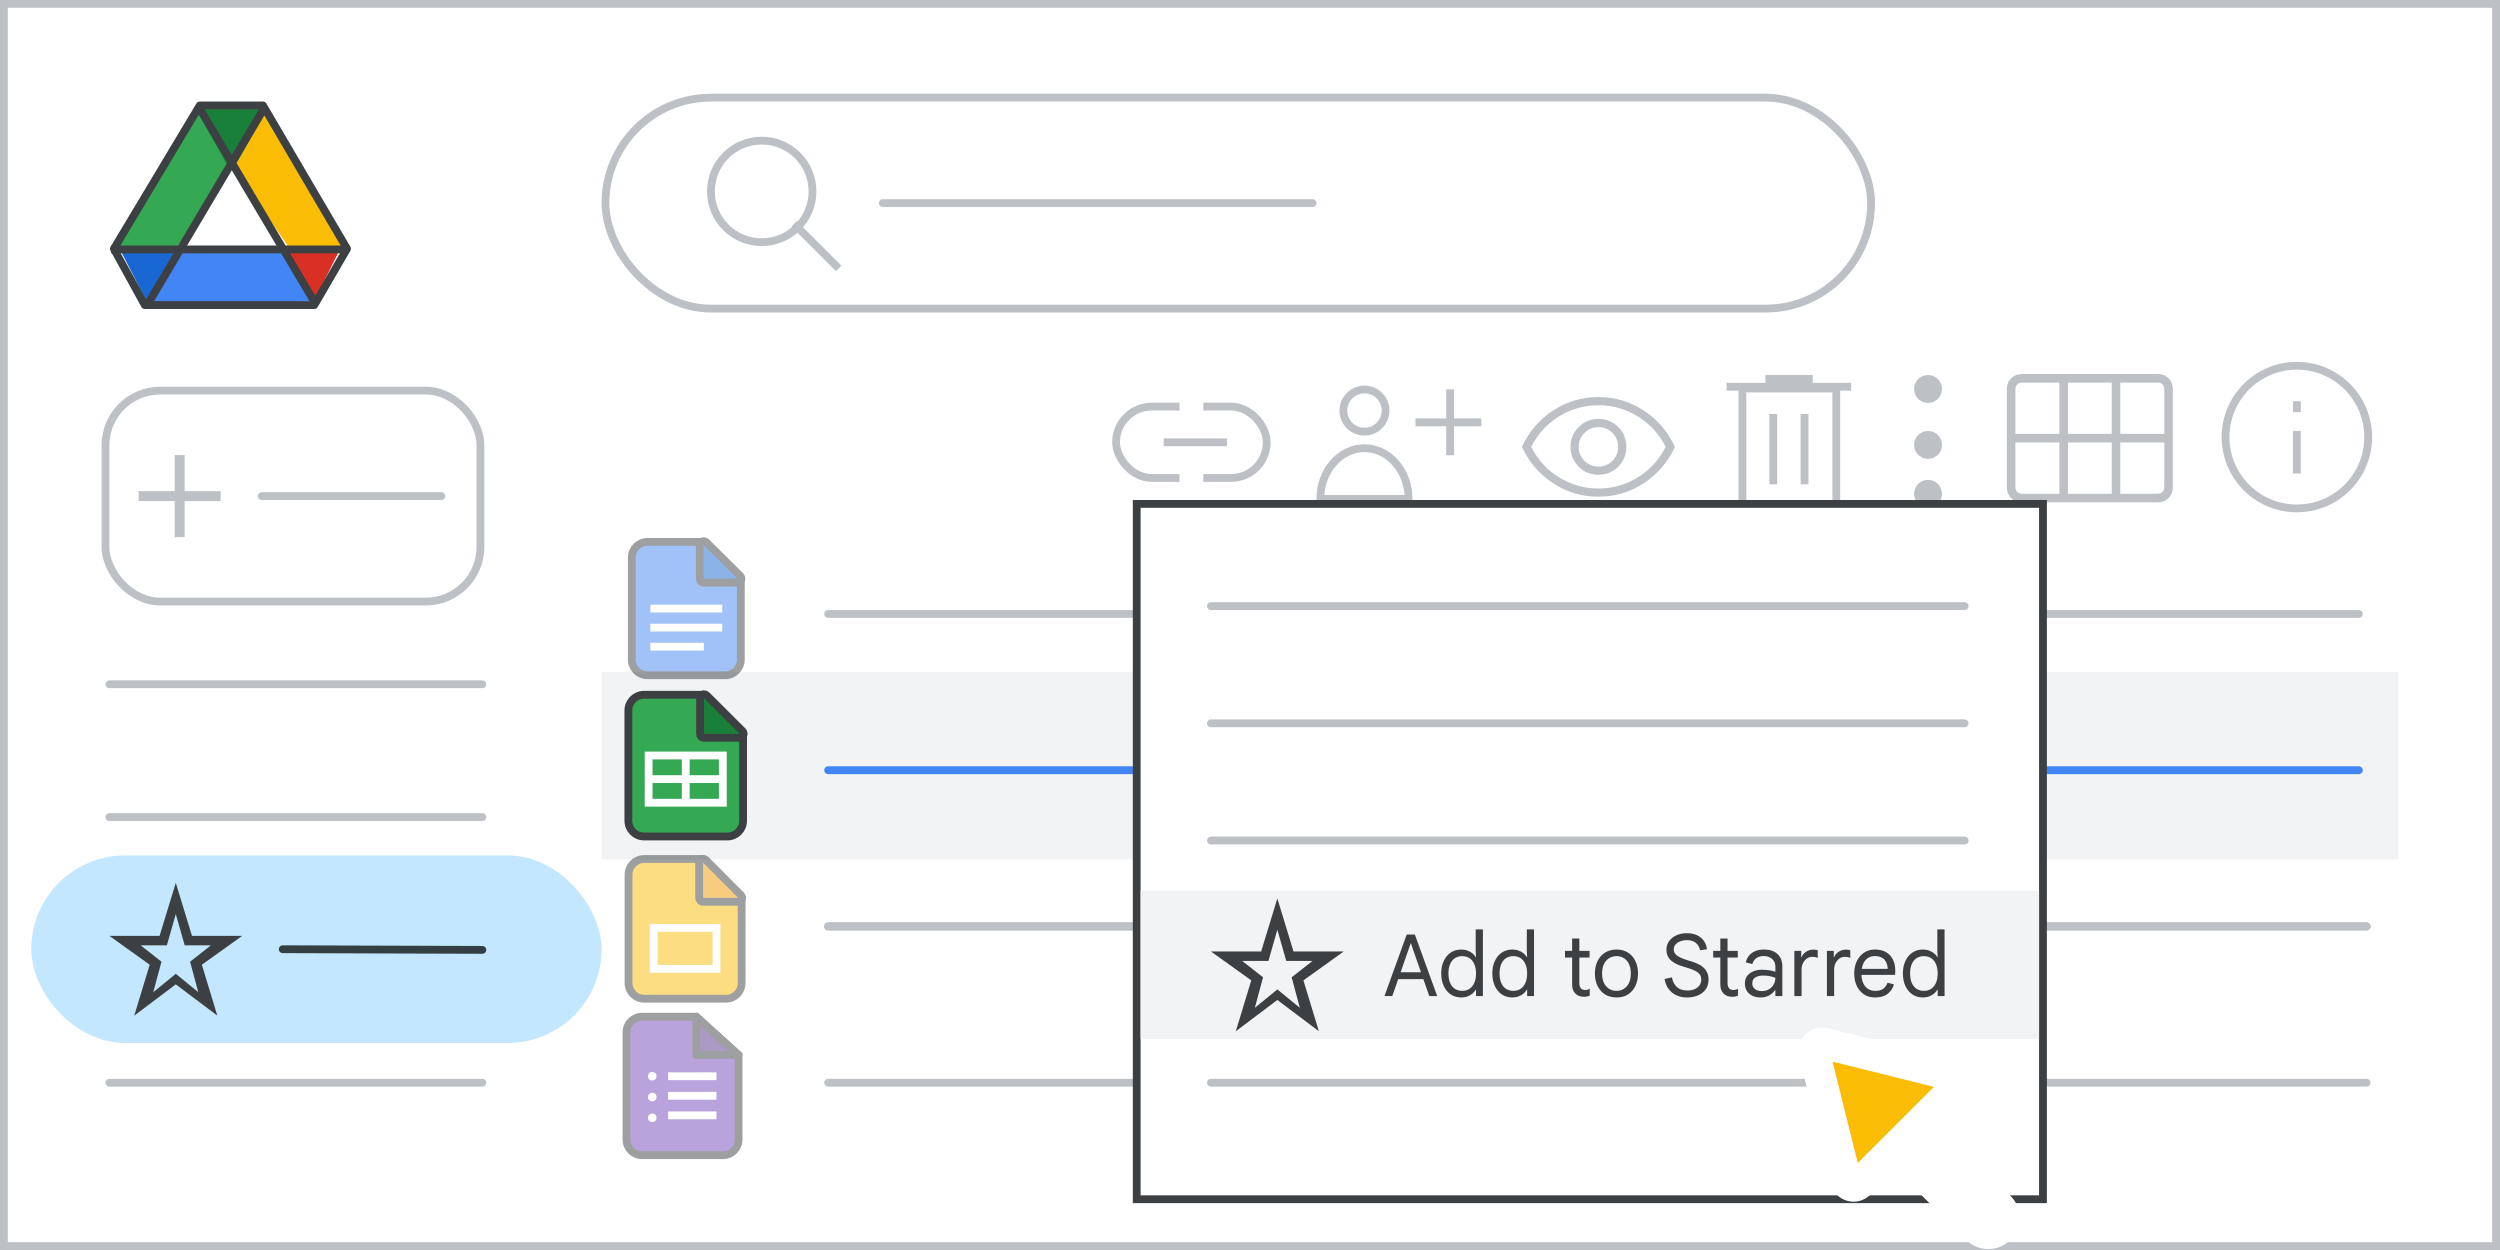 <svg width="320" height="160" viewBox="0 0 320 160" fill="none" xmlns="http://www.w3.org/2000/svg">
<rect x="0" y="0" width="320" height="160" fill="#333333" stroke="none"/>
<g id="drive-star" clip-path="url(#clip0_2_31467)">
<rect width="320" height="160" fill="white"/>
<rect id="border/bg" x="0.5" y="0.5" width="319" height="159" fill="white" stroke="#BDC1C6"/>
<path id="Stroke 205 Copy 2" d="M106 118.585H302.927" stroke="#9D9FA1" stroke-linecap="round" stroke-linejoin="round"/>
<g id="Nav highlight">
<rect id="highlight" x="4" y="109.5" width="73" height="24" rx="12" fill="#C2E7FF"/>
</g>
<g id="screen">
<rect id="Rectangle" x="77" y="86" width="230" height="24" fill="#F1F3F4"/>
<g id="Drive icon - illustrated">
<g id="Group 85">
<rect id="white bg" x="21.716" y="20.439" width="15.5" height="15.429" fill="white"/>
<g id="Group 6">
<g id="Group 5">
<path id="Triangle Copy" fill-rule="evenodd" clip-rule="evenodd" d="M19.259 39.549L23.411 31.427H15.107L19.259 39.549Z" fill="#1967D2"/>
<path id="Triangle Copy_2" fill-rule="evenodd" clip-rule="evenodd" d="M40.186 38.537L36.302 32.125L43.508 31.924L40.186 38.537Z" fill="#D93025"/>
<path id="Path 15" fill-rule="evenodd" clip-rule="evenodd" d="M34.206 13.964L30.054 21.274L36.411 31.833L44.722 31.735L34.206 13.964Z" fill="#FBBC04"/>
<path id="Path 15_2" fill-rule="evenodd" clip-rule="evenodd" d="M40.187 38.537L36.303 32.125L22.521 32.125L19.151 39.549L40.187 38.537Z" fill="#4285F4"/>
<path id="Path 15_3" fill-rule="evenodd" clip-rule="evenodd" d="M25.624 13.964L29.776 21.274L23.419 31.833L15.108 31.735L25.624 13.964Z" fill="#34A853"/>
<path id="Triangle" fill-rule="evenodd" clip-rule="evenodd" d="M29.613 22.087L34.205 13.964H25.071L29.613 22.087Z" fill="#188038"/>
<path id="Triangle_2" fill-rule="evenodd" clip-rule="evenodd" d="M29.776 21.274L37.011 31.715H22.581L29.776 21.274Z" fill="white"/>
</g>
<path id="Triangle_3" d="M44.195 31.453L44.421 31.838L40.234 39.049H18.534L14.576 31.848L25.568 13.5H33.666C34.959 15.714 37.607 20.228 39.968 24.253C41.196 26.344 42.346 28.303 43.189 29.74L44.195 31.453Z" stroke="#3C4043" stroke-linejoin="round"/>
<path id="Line 13" d="M14.721 31.924H43.507" stroke="#3C4043" stroke-linecap="square"/>
</g>
<path id="Line 14" d="M19.15 38.537L33.543 14.292" stroke="#3C4043" stroke-linecap="square"/>
<path id="Line 14_2" d="M40.187 38.537L25.794 14.292" stroke="#3C4043" stroke-linecap="square"/>
</g>
</g>
<path id="Stroke 205 Copy 3" d="M14 87.585H61.74" stroke="#BDC1C6" stroke-linecap="round" stroke-linejoin="round"/>
<path id="Stroke 205 Copy 2_2" d="M14 104.585H61.74" stroke="#BDC1C6" stroke-linecap="round" stroke-linejoin="round"/>
<path id="Stroke 205 Copy 3_2" d="M106 78.585H301.933" stroke="#BDC1C6" stroke-linecap="round" stroke-linejoin="round"/>
<path id="Stroke 205 Copy 2_3" d="M106 98.585H301.933" stroke="#4285F4" stroke-linecap="round" stroke-linejoin="round"/>
<path id="Stroke 205 Copy 2_4" d="M36.189 121.5L61.74 121.585" stroke="#334043" stroke-linecap="round" stroke-linejoin="round"/>
<path id="Stroke 205 Copy 2_5" d="M106 138.585H302.927" stroke="#BDC1C6" stroke-linecap="round" stroke-linejoin="round"/>
<path id="Stroke 205 Copy 2_6" d="M106 118.585H302.927" stroke="#BDC1C6" stroke-linecap="round" stroke-linejoin="round"/>
<path id="Stroke 205 Copy" d="M14 138.585H61.74" stroke="#BDC1C6" stroke-linecap="round" stroke-linejoin="round"/>
</g>
<g id="grade_BASELINE_P900">
<path id="Shape" fill-rule="evenodd" clip-rule="evenodd" d="M19.162 123.487L17.184 130L22.5 125.995L27.816 130L25.838 123.487L31 119.788H24.571L22.5 113L20.429 119.788H14L19.162 123.487ZM22.5 124.645L19.62 127L20.67 123.097L18 121H21.36L22.5 117L23.64 121H27L24.33 123.097L25.38 127L22.5 124.645Z" fill="#3C4043"/>
</g>
<g id="nav icons">
<g id="Icons/info-dark-grey">
<path id="Line" d="M294 55.666V60.114" stroke="#BDC1C6" stroke-linecap="square"/>
<path id="Line_2" d="M294 52.257V51.858" stroke="#BDC1C6" stroke-linecap="square"/>
<circle id="Oval" cx="294" cy="55.947" r="9.128" stroke="#BDC1C6"/>
</g>
<g id="calendar_view_month_BASELINE_P900 (1)">
<g id="Shape_2">
<path fill-rule="evenodd" clip-rule="evenodd" d="M258.81 64.172C258.287 64.172 257.855 64.001 257.513 63.66C257.171 63.318 257 62.885 257 62.362V49.81C257 49.287 257.171 48.855 257.513 48.513C257.855 48.171 258.287 48 258.81 48H276.19C276.713 48 277.145 48.171 277.487 48.513C277.829 48.855 278 49.287 278 49.81V62.362C278 62.885 277.829 63.318 277.487 63.66C277.145 64.001 276.713 64.172 276.19 64.172H258.81ZM257.845 55.664H263.728V48.845H258.81C258.529 48.845 258.297 48.935 258.116 49.116C257.935 49.297 257.845 49.529 257.845 49.81V55.664ZM270.427 55.664H264.573V48.845H270.427V55.664ZM271.272 55.664H277.155V49.81C277.155 49.529 277.065 49.297 276.884 49.116C276.703 48.935 276.471 48.845 276.19 48.845H271.272V55.664ZM263.728 56.509V63.328H258.81C258.529 63.328 258.297 63.237 258.116 63.056C257.935 62.875 257.845 62.644 257.845 62.362V56.509H263.728ZM264.573 63.328H270.427V56.509H264.573V63.328ZM276.19 63.328H271.272V56.509H277.155V62.362C277.155 62.644 277.065 62.875 276.884 63.056C276.703 63.237 276.471 63.328 276.19 63.328Z" fill="#BDC1C6"/>
<path d="M257.513 63.66L257.425 63.748H257.425L257.513 63.66ZM257.513 48.513L257.425 48.425L257.513 48.513ZM277.487 48.513L277.575 48.425V48.425L277.487 48.513ZM277.487 63.66L277.575 63.748L277.487 63.66ZM263.728 55.664V55.789H263.853V55.664H263.728ZM257.845 55.664H257.72V55.789H257.845V55.664ZM263.728 48.845H263.853V48.72H263.728V48.845ZM258.116 49.116L258.028 49.028L258.116 49.116ZM264.573 55.664H264.448V55.789H264.573V55.664ZM270.427 55.664V55.789H270.552V55.664H270.427ZM264.573 48.845V48.72H264.448V48.845H264.573ZM270.427 48.845H270.552V48.72H270.427V48.845ZM277.155 55.664V55.789H277.28V55.664H277.155ZM271.272 55.664H271.147V55.789H271.272V55.664ZM276.884 49.116L276.972 49.028L276.884 49.116ZM271.272 48.845V48.72H271.147V48.845H271.272ZM263.728 63.328V63.453H263.853V63.328H263.728ZM263.728 56.509H263.853V56.384H263.728V56.509ZM258.116 63.056L258.028 63.144L258.116 63.056ZM257.845 56.509V56.384H257.72V56.509H257.845ZM270.427 63.328V63.453H270.552V63.328H270.427ZM264.573 63.328H264.448V63.453H264.573V63.328ZM270.427 56.509H270.552V56.384H270.427V56.509ZM264.573 56.509V56.384H264.448V56.509H264.573ZM271.272 63.328H271.147V63.453H271.272V63.328ZM271.272 56.509V56.384H271.147V56.509H271.272ZM277.155 56.509H277.28V56.384H277.155V56.509ZM257.425 63.748C257.792 64.115 258.257 64.297 258.81 64.297V64.047C258.318 64.047 257.918 63.888 257.601 63.571L257.425 63.748ZM256.875 62.362C256.875 62.915 257.057 63.38 257.425 63.748L257.601 63.571C257.285 63.255 257.125 62.855 257.125 62.362H256.875ZM256.875 49.81V62.362H257.125V49.81H256.875ZM257.425 48.425C257.057 48.792 256.875 49.257 256.875 49.81H257.125C257.125 49.318 257.285 48.918 257.601 48.601L257.425 48.425ZM258.81 47.875C258.257 47.875 257.792 48.057 257.425 48.425L257.601 48.601C257.918 48.285 258.318 48.125 258.81 48.125V47.875ZM276.19 47.875H258.81V48.125H276.19V47.875ZM277.575 48.425C277.208 48.057 276.743 47.875 276.19 47.875V48.125C276.682 48.125 277.082 48.285 277.399 48.601L277.575 48.425ZM278.125 49.81C278.125 49.257 277.943 48.792 277.575 48.425L277.399 48.601C277.715 48.918 277.875 49.318 277.875 49.81H278.125ZM278.125 62.362V49.81H277.875V62.362H278.125ZM277.575 63.748C277.943 63.38 278.125 62.915 278.125 62.362H277.875C277.875 62.855 277.715 63.255 277.399 63.571L277.575 63.748ZM276.19 64.297C276.743 64.297 277.208 64.115 277.575 63.748L277.399 63.571C277.082 63.888 276.682 64.047 276.19 64.047V64.297ZM258.81 64.297H276.19V64.047H258.81V64.297ZM263.728 55.539H257.845V55.789H263.728V55.539ZM263.603 48.845V55.664H263.853V48.845H263.603ZM258.81 48.97H263.728V48.72H258.81V48.97ZM258.205 49.205C258.36 49.05 258.558 48.97 258.81 48.97V48.72C258.499 48.72 258.235 48.821 258.028 49.028L258.205 49.205ZM257.97 49.81C257.97 49.558 258.05 49.36 258.205 49.205L258.028 49.028C257.821 49.235 257.72 49.499 257.72 49.81H257.97ZM257.97 55.664V49.81H257.72V55.664H257.97ZM264.573 55.789H270.427V55.539H264.573V55.789ZM264.448 48.845V55.664H264.698V48.845H264.448ZM270.427 48.72H264.573V48.97H270.427V48.72ZM270.552 55.664V48.845H270.302V55.664H270.552ZM277.155 55.539H271.272V55.789H277.155V55.539ZM277.03 49.81V55.664H277.28V49.81H277.03ZM276.795 49.205C276.95 49.36 277.03 49.558 277.03 49.81H277.28C277.28 49.499 277.179 49.235 276.972 49.028L276.795 49.205ZM276.19 48.97C276.442 48.97 276.64 49.05 276.795 49.205L276.972 49.028C276.765 48.821 276.501 48.72 276.19 48.72V48.97ZM271.272 48.97H276.19V48.72H271.272V48.97ZM271.397 55.664V48.845H271.147V55.664H271.397ZM263.853 63.328V56.509H263.603V63.328H263.853ZM258.81 63.453H263.728V63.203H258.81V63.453ZM258.028 63.144C258.235 63.351 258.499 63.453 258.81 63.453V63.203C258.558 63.203 258.36 63.123 258.205 62.968L258.028 63.144ZM257.72 62.362C257.72 62.673 257.821 62.938 258.028 63.144L258.205 62.968C258.05 62.812 257.97 62.614 257.97 62.362H257.72ZM257.72 56.509V62.362H257.97V56.509H257.72ZM263.728 56.384H257.845V56.634H263.728V56.384ZM270.427 63.203H264.573V63.453H270.427V63.203ZM270.302 56.509V63.328H270.552V56.509H270.302ZM264.573 56.634H270.427V56.384H264.573V56.634ZM264.698 63.328V56.509H264.448V63.328H264.698ZM271.272 63.453H276.19V63.203H271.272V63.453ZM271.147 56.509V63.328H271.397V56.509H271.147ZM277.155 56.384H271.272V56.634H277.155V56.384ZM277.28 62.362V56.509H277.03V62.362H277.28ZM276.972 63.144C277.179 62.938 277.28 62.673 277.28 62.362H277.03C277.03 62.614 276.95 62.812 276.795 62.968L276.972 63.144ZM276.19 63.453C276.501 63.453 276.765 63.351 276.972 63.144L276.795 62.968C276.64 63.123 276.442 63.203 276.19 63.203V63.453Z" fill="#BDC1C6"/>
</g>
</g>
<g id="Icons/menu-more-dark-grey">
<circle id="Oval_2" cx="246.789" cy="49.789" r="1.789" fill="#BDC1C6"/>
<circle id="Oval_3" cx="246.789" cy="56.947" r="1.789" fill="#BDC1C6"/>
<circle id="Oval_4" cx="246.789" cy="63.211" r="1.789" fill="#BDC1C6"/>
</g>
<g id="Icons/delete-white">
<path id="Line 19" d="M226.5 48.5H231.5" stroke="#BDC1C6" stroke-linecap="square"/>
<path id="Line 19_2" d="M226.5 48.5H231.5" stroke="#BDC1C6" stroke-linecap="square"/>
<path id="Line 19_3" d="M221.508 49.5H236.446" stroke="#BDC1C6" stroke-linecap="square"/>
<path id="Line 20" d="M226.979 53.494V61.494" stroke="#BDC1C6" stroke-linecap="square"/>
<path id="Line 20_2" d="M230.979 53.494V61.494" stroke="#BDC1C6" stroke-linecap="square"/>
<path id="Path 36" fill-rule="evenodd" clip-rule="evenodd" d="M223.025 49.726V64C223.025 64 223.159 65.089 224 65.089C224.841 65.089 234 65.089 234 65.089C234 65.089 235.045 65.192 235.045 64C235.045 62.809 235.045 49.726 235.045 49.726H223.025Z" stroke="#BDC1C6"/>
</g>
<g id="Icons/user-add">
<path id="Path" d="M174.652 55.253C175.746 55.253 176.731 54.594 177.149 53.584C177.567 52.574 177.334 51.411 176.56 50.639C175.786 49.867 174.623 49.638 173.614 50.058C172.605 50.478 171.948 51.465 171.951 52.558C171.951 53.274 172.236 53.961 172.742 54.466C173.249 54.972 173.936 55.255 174.652 55.253Z" fill="white" stroke="#BDC1C6" stroke-linecap="round" stroke-linejoin="round"/>
<path id="Path_2" d="M174.652 57.371C171.531 57.371 169 60.276 169 63.85H180.298C180.298 60.276 177.767 57.371 174.652 57.371Z" fill="white" stroke="#BDC1C6"/>
<g id="Group 38">
<path id="Line 9" d="M185.618 50.342V57.774" stroke="#BDC1C6" stroke-linecap="square"/>
<path id="Line 10" d="M181.684 54.058H189.116" stroke="#BDC1C6" stroke-linecap="square"/>
</g>
</g>
<g id="Icons/link">
<rect id="Rectangle_2" x="142.857" y="52.045" width="19.286" height="9.135" rx="4.568" stroke="#BDC1C6"/>
<rect id="Rectangle_3" x="150.978" y="49" width="3.045" height="17.256" fill="white"/>
<path id="Line 2" d="M149.455 56.613H156.56" stroke="#BDC1C6" stroke-linecap="square"/>
</g>
<g id="visibility_BASELINE_P900">
<g id="Shape_3">
<path fill-rule="evenodd" clip-rule="evenodd" d="M204.6 63.4C202.517 63.4 200.617 62.837 198.9 61.712C197.183 60.587 195.883 59.083 195 57.2C195.883 55.317 197.183 53.812 198.9 52.687C200.617 51.562 202.517 51 204.6 51C206.683 51 208.583 51.562 210.3 52.687C212.017 53.812 213.317 55.317 214.2 57.2C213.317 59.083 212.017 60.587 210.3 61.712C208.583 62.837 206.683 63.4 204.6 63.4ZM207.013 59.612C206.354 60.271 205.55 60.6 204.6 60.6C203.65 60.6 202.846 60.271 202.188 59.612C201.529 58.954 201.2 58.15 201.2 57.2C201.2 56.25 201.529 55.446 202.188 54.787C202.846 54.129 203.65 53.8 204.6 53.8C205.55 53.8 206.354 54.129 207.013 54.787C207.671 55.446 208 56.25 208 57.2C208 58.15 207.671 58.954 207.013 59.612ZM202.688 59.112C203.213 59.637 203.85 59.9 204.6 59.9C205.35 59.9 205.988 59.637 206.513 59.112C207.038 58.587 207.3 57.95 207.3 57.2C207.3 56.45 207.038 55.812 206.513 55.287C205.988 54.762 205.35 54.5 204.6 54.5C203.85 54.5 203.213 54.762 202.688 55.287C202.163 55.812 201.9 56.45 201.9 57.2C201.9 57.95 202.163 58.587 202.688 59.112ZM209.788 61.212C208.213 62.204 206.483 62.7 204.6 62.7C202.717 62.7 200.987 62.204 199.412 61.212C197.837 60.221 196.633 58.883 195.8 57.2C196.633 55.517 197.837 54.179 199.412 53.187C200.987 52.196 202.717 51.7 204.6 51.7C206.483 51.7 208.213 52.196 209.788 53.187C211.363 54.179 212.567 55.517 213.4 57.2C212.567 58.883 211.363 60.221 209.788 61.212Z" fill="#BDC1C6"/>
<path d="M198.9 61.712L198.996 61.566L198.996 61.566L198.9 61.712ZM195 57.2L194.842 57.126L194.807 57.2L194.842 57.274L195 57.2ZM198.9 52.687L198.804 52.541L198.804 52.541L198.9 52.687ZM210.3 52.687L210.396 52.541L210.396 52.541L210.3 52.687ZM214.2 57.2L214.358 57.274L214.393 57.2L214.358 57.126L214.2 57.2ZM210.3 61.712L210.204 61.566L210.204 61.566L210.3 61.712ZM207.013 59.612L207.137 59.736L207.013 59.612ZM202.188 59.612L202.312 59.488L202.312 59.488L202.188 59.612ZM202.188 54.787L202.064 54.663L202.188 54.787ZM207.013 54.787L207.137 54.663L207.137 54.663L207.013 54.787ZM202.688 59.112L202.812 58.988L202.812 58.988L202.688 59.112ZM206.513 59.112L206.637 59.236L206.513 59.112ZM206.513 55.287L206.637 55.163L206.637 55.163L206.513 55.287ZM202.688 55.287L202.812 55.411L202.688 55.287ZM209.788 61.212L209.695 61.064L209.695 61.064L209.788 61.212ZM199.412 61.212L199.505 61.064L199.505 61.064L199.412 61.212ZM195.8 57.2L195.643 57.122L195.605 57.2L195.643 57.278L195.8 57.2ZM199.412 53.187L199.319 53.039L199.319 53.039L199.412 53.187ZM209.788 53.187L209.881 53.039L209.881 53.039L209.788 53.187ZM213.4 57.2L213.557 57.278L213.595 57.2L213.557 57.122L213.4 57.2ZM198.804 61.858C200.55 63.003 202.483 63.575 204.6 63.575V63.225C202.55 63.225 200.684 62.672 198.996 61.566L198.804 61.858ZM194.842 57.274C195.738 59.187 197.06 60.716 198.804 61.858L198.996 61.566C197.307 60.459 196.028 58.98 195.158 57.126L194.842 57.274ZM198.804 52.541C197.06 53.684 195.738 55.213 194.842 57.126L195.158 57.274C196.028 55.42 197.307 53.941 198.996 52.833L198.804 52.541ZM204.6 50.825C202.483 50.825 200.55 51.397 198.804 52.541L198.996 52.833C200.684 51.728 202.55 51.175 204.6 51.175V50.825ZM210.396 52.541C208.65 51.397 206.717 50.825 204.6 50.825V51.175C206.65 51.175 208.516 51.728 210.204 52.833L210.396 52.541ZM214.358 57.126C213.462 55.213 212.14 53.684 210.396 52.541L210.204 52.833C211.893 53.941 213.172 55.42 214.042 57.274L214.358 57.126ZM210.396 61.858C212.14 60.716 213.462 59.187 214.358 57.274L214.042 57.126C213.172 58.98 211.893 60.459 210.204 61.566L210.396 61.858ZM204.6 63.575C206.717 63.575 208.65 63.003 210.396 61.858L210.204 61.566C208.516 62.672 206.65 63.225 204.6 63.225V63.575ZM204.6 60.775C205.595 60.775 206.445 60.428 207.137 59.736L206.889 59.488C206.264 60.113 205.505 60.425 204.6 60.425V60.775ZM202.064 59.736C202.756 60.428 203.605 60.775 204.6 60.775V60.425C203.695 60.425 202.936 60.113 202.312 59.488L202.064 59.736ZM201.025 57.2C201.025 58.195 201.372 59.044 202.064 59.736L202.312 59.488C201.687 58.864 201.375 58.105 201.375 57.2H201.025ZM202.064 54.663C201.372 55.355 201.025 56.205 201.025 57.2H201.375C201.375 56.295 201.687 55.536 202.312 54.911L202.064 54.663ZM204.6 53.625C203.605 53.625 202.756 53.972 202.064 54.663L202.312 54.911C202.936 54.286 203.695 53.975 204.6 53.975V53.625ZM207.137 54.663C206.444 53.972 205.595 53.625 204.6 53.625V53.975C205.505 53.975 206.264 54.286 206.889 54.911L207.137 54.663ZM208.175 57.2C208.175 56.205 207.828 55.355 207.137 54.663L206.889 54.911C207.514 55.536 207.825 56.295 207.825 57.2H208.175ZM207.137 59.736C207.828 59.044 208.175 58.195 208.175 57.2H207.825C207.825 58.105 207.514 58.864 206.889 59.488L207.137 59.736ZM204.6 59.725C203.896 59.725 203.303 59.48 202.812 58.988L202.564 59.236C203.122 59.794 203.804 60.075 204.6 60.075V59.725ZM206.389 58.988C205.897 59.48 205.304 59.725 204.6 59.725V60.075C205.396 60.075 206.078 59.794 206.637 59.236L206.389 58.988ZM207.125 57.2C207.125 57.904 206.881 58.497 206.389 58.988L206.637 59.236C207.195 58.678 207.475 57.996 207.475 57.2H207.125ZM206.389 55.411C206.881 55.903 207.125 56.496 207.125 57.2H207.475C207.475 56.404 207.195 55.722 206.637 55.163L206.389 55.411ZM204.6 54.675C205.304 54.675 205.897 54.919 206.389 55.411L206.637 55.163C206.078 54.605 205.396 54.325 204.6 54.325V54.675ZM202.812 55.411C203.303 54.919 203.896 54.675 204.6 54.675V54.325C203.804 54.325 203.122 54.605 202.564 55.163L202.812 55.411ZM202.075 57.2C202.075 56.496 202.32 55.903 202.812 55.411L202.564 55.163C202.006 55.722 201.725 56.404 201.725 57.2H202.075ZM202.812 58.988C202.32 58.497 202.075 57.904 202.075 57.2H201.725C201.725 57.996 202.006 58.678 202.564 59.236L202.812 58.988ZM204.6 62.875C206.516 62.875 208.278 62.37 209.881 61.36L209.695 61.064C208.148 62.038 206.451 62.525 204.6 62.525V62.875ZM199.319 61.36C200.922 62.37 202.684 62.875 204.6 62.875V62.525C202.749 62.525 201.052 62.038 199.505 61.064L199.319 61.36ZM195.643 57.278C196.491 58.99 197.717 60.351 199.319 61.36L199.505 61.064C197.958 60.09 196.776 58.777 195.957 57.122L195.643 57.278ZM199.319 53.039C197.717 54.048 196.491 55.41 195.643 57.122L195.957 57.278C196.776 55.623 197.958 54.31 199.505 53.335L199.319 53.039ZM204.6 51.525C202.684 51.525 200.922 52.03 199.319 53.039L199.505 53.335C201.052 52.362 202.749 51.875 204.6 51.875V51.525ZM209.881 53.039C208.278 52.03 206.516 51.525 204.6 51.525V51.875C206.451 51.875 208.148 52.362 209.695 53.335L209.881 53.039ZM213.557 57.122C212.709 55.41 211.483 54.048 209.881 53.039L209.695 53.335C211.242 54.31 212.424 55.623 213.243 57.278L213.557 57.122ZM209.881 61.36C211.483 60.351 212.709 58.99 213.557 57.278L213.243 57.122C212.424 58.777 211.242 60.09 209.695 61.064L209.881 61.36Z" fill="#BDC1C6"/>
</g>
</g>
</g>
<g id="Drive FAB">
<rect id="Rectangle_4" x="13.5" y="50" width="48" height="27" rx="7" fill="white" stroke="#BDC1C6"/>
<path id="Line_3" d="M33.5 63.5H56.5" stroke="#BDC1C6" stroke-linecap="round"/>
<path id="Plus" d="M22.615 68.5V63.885H18V63.115H22.615V58.5H23.385V63.115H28V63.885H23.385V68.5H22.615Z" fill="#BDC1C6" stroke="#BDC1C6" stroke-width="0.5"/>
</g>
<g id="Forms icon - illustrated" opacity="0.5">
<path id="Rectangle_5" fill-rule="evenodd" clip-rule="evenodd" d="M80.188 132.137C80.188 131.032 81.084 130.137 82.188 130.137H89.12L94.539 135.042V145.864C94.539 146.969 93.644 147.864 92.539 147.864H82.188C81.084 147.864 80.188 146.969 80.188 145.864V132.137Z" fill="#7248B9" stroke="#3C4043"/>
<path id="Path 5" fill-rule="evenodd" clip-rule="evenodd" d="M94.539 135.042L89.12 130.137V135.042H94.539Z" fill="#56368A" stroke="#3C4043" stroke-linejoin="round"/>
<ellipse id="Oval_5" cx="83.489" cy="137.759" rx="0.547" ry="0.547" fill="white"/>
<ellipse id="Oval_6" cx="83.489" cy="140.418" rx="0.547" ry="0.547" fill="white"/>
<ellipse id="Oval_7" cx="83.489" cy="143.077" rx="0.547" ry="0.547" fill="white"/>
<path id="Line 11" d="M86.02 140.262H91.205" stroke="white" stroke-linecap="square"/>
<path id="Line 11_2" d="M86.02 137.759H91.205" stroke="white" stroke-linecap="square"/>
<path id="Line 11_3" d="M86.02 142.765H91.205" stroke="white" stroke-linecap="square"/>
</g>
<g id="Docs icon - illustrated" opacity="0.5">
<path id="Rectangle_6" fill-rule="evenodd" clip-rule="evenodd" d="M80.872 71.364C80.872 70.259 81.767 69.364 82.872 69.364H89.556L94.824 74.086V84.433C94.824 85.538 93.928 86.433 92.824 86.433H82.872C81.767 86.433 80.872 85.538 80.872 84.433V71.364Z" fill="#4285F4" stroke="#3C4043"/>
<path id="Line 11_4" d="M83.744 80.337H91.951" stroke="white" stroke-linecap="square"/>
<path id="Line 11_5" d="M83.744 77.898H91.951" stroke="white" stroke-linecap="square"/>
<path id="Line 11_6" d="M83.744 82.775H89.592" stroke="white" stroke-linecap="square"/>
<path id="Path 5_2" d="M94.398 74.572C94.601 74.572 94.784 74.45 94.861 74.262C94.938 74.075 94.894 73.86 94.751 73.717L90.421 69.419C90.278 69.277 90.063 69.235 89.876 69.313C89.69 69.39 89.569 69.572 89.569 69.774V74.072C89.569 74.204 89.621 74.332 89.715 74.425C89.809 74.519 89.936 74.572 90.069 74.572H94.398Z" fill="#1967D2" stroke="#3C4043" stroke-linejoin="round"/>
</g>
<g id="Slides icon - illustrated" opacity="0.5">
<path id="Rectangle_7" fill-rule="evenodd" clip-rule="evenodd" d="M80.452 111.952C80.452 110.848 81.348 109.952 82.452 109.952H89.771L94.929 114.9V125.835C94.929 126.939 94.033 127.835 92.929 127.835H82.452C81.348 127.835 80.452 126.939 80.452 125.835V111.952Z" fill="#FBBC04" stroke="#3C4043"/>
<path id="Path 5_3" d="M94.483 115.429C94.685 115.429 94.867 115.307 94.944 115.12C95.022 114.934 94.979 114.719 94.837 114.576L90.349 110.073C90.206 109.93 89.991 109.887 89.804 109.964C89.617 110.041 89.495 110.224 89.495 110.426V114.929C89.495 115.061 89.548 115.188 89.641 115.282C89.735 115.376 89.862 115.429 89.995 115.429H94.483Z" fill="#F29900" stroke="#3C4043" stroke-linejoin="round"/>
<rect id="Rectangle_8" x="83.667" y="118.767" width="8.048" height="5.242" stroke="white"/>
</g>
<g id="Sheets icon - illustrated">
<path id="Rectangle_9" fill-rule="evenodd" clip-rule="evenodd" d="M80.432 90.932C80.432 89.827 81.327 88.932 82.432 88.932H89.932L95.114 93.95V105.068C95.114 106.173 94.218 107.068 93.114 107.068H82.432C81.327 107.068 80.432 106.173 80.432 105.068V90.932Z" fill="#34A853" stroke="#3C4043"/>
<g id="Group">
<path id="Line 11_7" d="M83.455 99.727H92.091" stroke="white" stroke-linecap="square"/>
<rect id="Rectangle_10" x="83.023" y="96.704" width="9.5" height="6.045" stroke="white"/>
<path id="Line 12" d="M87.773 97.136V102.318" stroke="white" stroke-linecap="square"/>
</g>
<path id="Path 5_4" d="M94.687 94.434C94.889 94.434 95.072 94.312 95.149 94.125C95.227 93.938 95.183 93.723 95.04 93.58L90.463 89.014C90.32 88.871 90.105 88.829 89.918 88.906C89.732 88.984 89.61 89.166 89.61 89.368V93.934C89.61 94.067 89.662 94.194 89.756 94.288C89.85 94.382 89.977 94.434 90.11 94.434H94.687Z" fill="#188038" stroke="#3C4043" stroke-linejoin="round"/>
</g>
<g id="popup" clip-path="url(#clip1_2_31467)">
<rect id="Rectangle_11" x="145.5" y="64.5" width="116" height="89" fill="white" stroke="#3C4043"/>
<rect id="Rectangle_12" x="146" y="114" width="115" height="19" fill="#F1F3F4"/>
<path id="Add to starred" d="M177.209 127.5L180.058 119.624H181.103L183.963 127.5H182.951L182.192 125.333H178.969L178.21 127.5H177.209ZM181.884 124.453L180.894 121.604L180.608 120.757H180.564L180.267 121.604L179.277 124.453H181.884ZM187.062 127.676C186.541 127.676 186.086 127.548 185.698 127.291C185.309 127.027 185.008 126.664 184.796 126.202C184.583 125.74 184.477 125.208 184.477 124.607C184.477 123.998 184.583 123.467 184.796 123.012C185.008 122.55 185.305 122.191 185.687 121.934C186.075 121.67 186.53 121.538 187.051 121.538C187.344 121.538 187.612 121.586 187.854 121.681C188.096 121.769 188.305 121.886 188.481 122.033C188.657 122.18 188.792 122.337 188.888 122.506H188.932L188.888 121.714V118.964H189.812V127.5H188.932V126.686H188.888C188.792 126.855 188.657 127.016 188.481 127.17C188.305 127.324 188.096 127.445 187.854 127.533C187.619 127.628 187.355 127.676 187.062 127.676ZM187.161 126.829C187.513 126.829 187.821 126.745 188.085 126.576C188.349 126.407 188.554 126.158 188.701 125.828C188.855 125.491 188.932 125.084 188.932 124.607C188.932 124.123 188.855 123.716 188.701 123.386C188.554 123.056 188.349 122.807 188.085 122.638C187.821 122.469 187.513 122.385 187.161 122.385C186.816 122.385 186.508 122.469 186.237 122.638C185.973 122.807 185.767 123.056 185.621 123.386C185.474 123.716 185.401 124.123 185.401 124.607C185.401 125.084 185.474 125.491 185.621 125.828C185.767 126.158 185.973 126.407 186.237 126.576C186.508 126.745 186.816 126.829 187.161 126.829ZM193.604 127.676C193.083 127.676 192.628 127.548 192.24 127.291C191.851 127.027 191.55 126.664 191.338 126.202C191.125 125.74 191.019 125.208 191.019 124.607C191.019 123.998 191.125 123.467 191.338 123.012C191.55 122.55 191.847 122.191 192.229 121.934C192.617 121.67 193.072 121.538 193.593 121.538C193.886 121.538 194.154 121.586 194.396 121.681C194.638 121.769 194.847 121.886 195.023 122.033C195.199 122.18 195.334 122.337 195.43 122.506H195.474L195.43 121.714V118.964H196.354V127.5H195.474V126.686H195.43C195.334 126.855 195.199 127.016 195.023 127.17C194.847 127.324 194.638 127.445 194.396 127.533C194.161 127.628 193.897 127.676 193.604 127.676ZM193.703 126.829C194.055 126.829 194.363 126.745 194.627 126.576C194.891 126.407 195.096 126.158 195.243 125.828C195.397 125.491 195.474 125.084 195.474 124.607C195.474 124.123 195.397 123.716 195.243 123.386C195.096 123.056 194.891 122.807 194.627 122.638C194.363 122.469 194.055 122.385 193.703 122.385C193.358 122.385 193.05 122.469 192.779 122.638C192.515 122.807 192.309 123.056 192.163 123.386C192.016 123.716 191.943 124.123 191.943 124.607C191.943 125.084 192.016 125.491 192.163 125.828C192.309 126.158 192.515 126.407 192.779 126.576C193.05 126.745 193.358 126.829 193.703 126.829ZM200.319 121.714H201.232V120.13H202.156V121.714H203.465V122.561H202.156V125.839C202.156 126.118 202.218 126.334 202.343 126.488C202.467 126.642 202.654 126.719 202.904 126.719C203.028 126.719 203.135 126.704 203.223 126.675C203.318 126.646 203.406 126.605 203.487 126.554V127.456C203.391 127.493 203.289 127.522 203.179 127.544C203.069 127.573 202.926 127.588 202.75 127.588C202.295 127.588 201.928 127.452 201.65 127.181C201.371 126.902 201.232 126.517 201.232 126.026V122.561H200.319V121.714ZM206.918 127.676C206.353 127.676 205.862 127.548 205.444 127.291C205.033 127.027 204.714 126.664 204.487 126.202C204.259 125.74 204.146 125.208 204.146 124.607C204.146 123.998 204.259 123.467 204.487 123.012C204.714 122.55 205.033 122.191 205.444 121.934C205.862 121.67 206.353 121.538 206.918 121.538C207.482 121.538 207.97 121.67 208.381 121.934C208.791 122.191 209.107 122.55 209.327 123.012C209.554 123.467 209.668 123.998 209.668 124.607C209.668 125.208 209.554 125.74 209.327 126.202C209.107 126.664 208.791 127.027 208.381 127.291C207.97 127.548 207.482 127.676 206.918 127.676ZM206.918 126.829C207.277 126.829 207.592 126.741 207.864 126.565C208.142 126.389 208.359 126.136 208.513 125.806C208.667 125.476 208.744 125.076 208.744 124.607C208.744 124.138 208.667 123.738 208.513 123.408C208.359 123.078 208.142 122.825 207.864 122.649C207.592 122.473 207.277 122.385 206.918 122.385C206.558 122.385 206.239 122.473 205.961 122.649C205.682 122.825 205.462 123.078 205.301 123.408C205.147 123.738 205.07 124.138 205.07 124.607C205.07 125.076 205.147 125.476 205.301 125.806C205.462 126.136 205.682 126.389 205.961 126.565C206.239 126.741 206.558 126.829 206.918 126.829ZM215.954 127.676C215.456 127.676 215.001 127.584 214.59 127.401C214.187 127.218 213.853 126.95 213.589 126.598C213.325 126.246 213.149 125.817 213.061 125.311L214.007 125.102C214.088 125.593 214.29 125.997 214.612 126.312C214.942 126.627 215.397 126.785 215.976 126.785C216.328 126.785 216.636 126.73 216.9 126.62C217.172 126.503 217.381 126.341 217.527 126.136C217.681 125.923 217.758 125.678 217.758 125.399C217.758 125.12 217.692 124.893 217.56 124.717C217.436 124.541 217.245 124.391 216.988 124.266C216.732 124.134 216.409 124.009 216.02 123.892L215.415 123.705C215.122 123.617 214.847 123.514 214.59 123.397C214.334 123.272 214.106 123.126 213.908 122.957C213.718 122.788 213.567 122.587 213.457 122.352C213.355 122.117 213.303 121.842 213.303 121.527C213.303 121.138 213.413 120.79 213.633 120.482C213.853 120.167 214.158 119.917 214.546 119.734C214.942 119.543 215.393 119.448 215.899 119.448C216.449 119.448 216.908 119.543 217.274 119.734C217.648 119.925 217.934 120.178 218.132 120.493C218.338 120.801 218.455 121.138 218.484 121.505L217.604 121.637C217.553 121.373 217.458 121.146 217.318 120.955C217.179 120.757 216.992 120.607 216.757 120.504C216.53 120.394 216.248 120.339 215.91 120.339C215.602 120.339 215.32 120.39 215.063 120.493C214.814 120.588 214.612 120.724 214.458 120.9C214.312 121.076 214.238 121.281 214.238 121.516C214.238 121.846 214.381 122.114 214.667 122.319C214.961 122.524 215.375 122.711 215.91 122.88L216.515 123.067C216.794 123.155 217.062 123.258 217.318 123.375C217.582 123.492 217.817 123.643 218.022 123.826C218.228 124.002 218.389 124.218 218.506 124.475C218.631 124.724 218.693 125.032 218.693 125.399C218.693 125.758 218.624 126.081 218.484 126.367C218.345 126.646 218.151 126.884 217.901 127.082C217.652 127.28 217.359 127.427 217.021 127.522C216.691 127.625 216.336 127.676 215.954 127.676ZM219.29 121.714H220.203V120.13H221.127V121.714H222.436V122.561H221.127V125.839C221.127 126.118 221.189 126.334 221.314 126.488C221.438 126.642 221.625 126.719 221.875 126.719C221.999 126.719 222.106 126.704 222.194 126.675C222.289 126.646 222.377 126.605 222.458 126.554V127.456C222.362 127.493 222.26 127.522 222.15 127.544C222.04 127.573 221.897 127.588 221.721 127.588C221.266 127.588 220.899 127.452 220.621 127.181C220.342 126.902 220.203 126.517 220.203 126.026V122.561H219.29V121.714ZM225.346 127.676C224.95 127.676 224.602 127.603 224.301 127.456C224 127.309 223.766 127.104 223.597 126.84C223.428 126.569 223.344 126.25 223.344 125.883C223.344 125.494 223.443 125.172 223.641 124.915C223.846 124.651 224.114 124.453 224.444 124.321C224.781 124.189 225.144 124.123 225.533 124.123C225.76 124.123 225.969 124.134 226.16 124.156C226.358 124.171 226.545 124.196 226.721 124.233C226.904 124.27 227.08 124.317 227.249 124.376V123.738C227.249 123.32 227.11 122.99 226.831 122.748C226.552 122.499 226.197 122.374 225.764 122.374C225.383 122.374 225.067 122.462 224.818 122.638C224.569 122.807 224.396 123.06 224.301 123.397L223.465 123.188C223.531 122.843 223.67 122.55 223.883 122.308C224.096 122.059 224.363 121.868 224.686 121.736C225.016 121.604 225.375 121.538 225.764 121.538C226.519 121.538 227.102 121.729 227.513 122.11C227.931 122.491 228.14 123.027 228.14 123.716V127.5H227.249V126.741H227.205C227.102 126.888 226.967 127.034 226.798 127.181C226.629 127.328 226.424 127.445 226.182 127.533C225.947 127.628 225.669 127.676 225.346 127.676ZM225.511 126.862C225.848 126.862 226.145 126.789 226.402 126.642C226.666 126.495 226.871 126.294 227.018 126.037C227.172 125.773 227.249 125.48 227.249 125.157C226.978 125.054 226.717 124.981 226.468 124.937C226.219 124.893 225.962 124.871 225.698 124.871C225.28 124.871 224.939 124.952 224.675 125.113C224.418 125.267 224.29 125.524 224.29 125.883C224.29 126.176 224.404 126.415 224.631 126.598C224.866 126.774 225.159 126.862 225.511 126.862ZM229.677 127.5V121.714H230.557V122.517H230.601C230.674 122.326 230.788 122.158 230.942 122.011C231.096 121.864 231.272 121.751 231.47 121.67C231.675 121.589 231.884 121.549 232.097 121.549C232.236 121.549 232.35 121.556 232.438 121.571C232.526 121.586 232.603 121.608 232.669 121.637V122.616C232.566 122.565 232.456 122.528 232.339 122.506C232.222 122.484 232.101 122.473 231.976 122.473C231.719 122.473 231.485 122.546 231.272 122.693C231.067 122.84 230.902 123.038 230.777 123.287C230.66 123.529 230.601 123.797 230.601 124.09V127.5H229.677ZM233.845 127.5V121.714H234.725V122.517H234.769C234.842 122.326 234.956 122.158 235.11 122.011C235.264 121.864 235.44 121.751 235.638 121.67C235.843 121.589 236.052 121.549 236.265 121.549C236.404 121.549 236.518 121.556 236.606 121.571C236.694 121.586 236.771 121.608 236.837 121.637V122.616C236.734 122.565 236.624 122.528 236.507 122.506C236.39 122.484 236.269 122.473 236.144 122.473C235.887 122.473 235.653 122.546 235.44 122.693C235.235 122.84 235.07 123.038 234.945 123.287C234.828 123.529 234.769 123.797 234.769 124.09V127.5H233.845ZM240.001 127.676C239.458 127.676 238.985 127.544 238.582 127.28C238.186 127.009 237.878 126.642 237.658 126.18C237.445 125.718 237.339 125.197 237.339 124.618C237.339 124.024 237.449 123.496 237.669 123.034C237.896 122.565 238.208 122.198 238.604 121.934C239.007 121.67 239.469 121.538 239.99 121.538C240.547 121.538 241.017 121.648 241.398 121.868C241.787 122.088 242.084 122.403 242.289 122.814C242.494 123.217 242.597 123.701 242.597 124.266C242.597 124.361 242.593 124.457 242.586 124.552C242.586 124.64 242.582 124.717 242.575 124.783H238.263C238.278 125.179 238.351 125.524 238.483 125.817C238.63 126.147 238.835 126.4 239.099 126.576C239.37 126.745 239.682 126.829 240.034 126.829C240.496 126.829 240.844 126.734 241.079 126.543C241.321 126.345 241.497 126.092 241.607 125.784L242.421 126.004C242.304 126.473 242.043 126.869 241.64 127.192C241.244 127.515 240.698 127.676 240.001 127.676ZM238.307 124.013H241.629C241.622 123.764 241.581 123.54 241.508 123.342C241.442 123.137 241.339 122.964 241.2 122.825C241.068 122.678 240.899 122.568 240.694 122.495C240.496 122.414 240.261 122.374 239.99 122.374C239.645 122.374 239.341 122.462 239.077 122.638C238.82 122.807 238.622 123.056 238.483 123.386C238.402 123.569 238.344 123.778 238.307 124.013ZM246.154 127.676C245.634 127.676 245.179 127.548 244.79 127.291C244.402 127.027 244.101 126.664 243.888 126.202C243.676 125.74 243.569 125.208 243.569 124.607C243.569 123.998 243.676 123.467 243.888 123.012C244.101 122.55 244.398 122.191 244.779 121.934C245.168 121.67 245.623 121.538 246.143 121.538C246.437 121.538 246.704 121.586 246.946 121.681C247.188 121.769 247.397 121.886 247.573 122.033C247.749 122.18 247.885 122.337 247.98 122.506H248.024L247.98 121.714V118.964H248.904V127.5H248.024V126.686H247.98C247.885 126.855 247.749 127.016 247.573 127.17C247.397 127.324 247.188 127.445 246.946 127.533C246.712 127.628 246.448 127.676 246.154 127.676ZM246.253 126.829C246.605 126.829 246.913 126.745 247.177 126.576C247.441 126.407 247.647 126.158 247.793 125.828C247.947 125.491 248.024 125.084 248.024 124.607C248.024 124.123 247.947 123.716 247.793 123.386C247.647 123.056 247.441 122.807 247.177 122.638C246.913 122.469 246.605 122.385 246.253 122.385C245.909 122.385 245.601 122.469 245.329 122.638C245.065 122.807 244.86 123.056 244.713 123.386C244.567 123.716 244.493 124.123 244.493 124.607C244.493 125.084 244.567 125.491 244.713 125.828C244.86 126.158 245.065 126.407 245.329 126.576C245.601 126.745 245.909 126.829 246.253 126.829Z" fill="#3C4043"/>
<path id="Stroke 205 Copy 3_3" d="M155 77.585H251.474" stroke="#BDC1C6" stroke-linecap="round" stroke-linejoin="round"/>
<path id="Stroke 205 Copy 2_7" d="M155 92.585H251.474" stroke="#BDC1C6" stroke-linecap="round" stroke-linejoin="round"/>
<path id="Stroke 205 Copy 2_8" d="M155 107.585H189.832H251.474" stroke="#BDC1C6" stroke-linecap="round" stroke-linejoin="round"/>
<path id="Stroke 205 Copy 2_9" d="M155 138.585H251.474" stroke="#BDC1C6" stroke-linecap="round" stroke-linejoin="round"/>
<g id="Cursor">
<g id="Union">
<mask id="path-80-outside-1_2_31467" maskUnits="userSpaceOnUse" x="221.538" y="123.084" width="44.548" height="44.548" fill="black">
<rect fill="white" x="221.538" y="123.084" width="44.548" height="44.548"/>
<path fill-rule="evenodd" clip-rule="evenodd" d="M233.436 133.547C232.704 133.365 232.042 134.027 232.224 134.759L236.281 151.059C236.469 151.814 237.409 152.074 237.959 151.524L242.639 146.844L253.089 157.294C253.87 158.075 255.136 158.075 255.917 157.294C256.698 156.513 256.698 155.247 255.917 154.466L245.468 144.016L250.202 139.282C250.751 138.732 250.491 137.792 249.736 137.604L233.436 133.547Z"/>
</mask>
<path fill-rule="evenodd" clip-rule="evenodd" d="M233.436 133.547C232.704 133.365 232.042 134.027 232.224 134.759L236.281 151.059C236.469 151.814 237.409 152.074 237.959 151.524L242.639 146.844L253.089 157.294C253.87 158.075 255.136 158.075 255.917 157.294C256.698 156.513 256.698 155.247 255.917 154.466L245.468 144.016L250.202 139.282C250.751 138.732 250.491 137.792 249.736 137.604L233.436 133.547Z" fill="#FBBC04"/>
<path d="M232.224 134.759L234.165 134.276L234.165 134.276L232.224 134.759ZM233.436 133.547L233.919 131.606L233.919 131.606L233.436 133.547ZM236.281 151.059L238.222 150.576L238.222 150.576L236.281 151.059ZM242.639 146.844L244.053 145.43L242.639 144.016L241.225 145.43L242.639 146.844ZM255.917 154.466L257.332 153.051L255.917 154.466ZM245.468 144.016L244.053 142.601L242.639 144.016L244.053 145.43L245.468 144.016ZM250.202 139.282L251.616 140.696L250.202 139.282ZM249.736 137.604L249.253 139.545H249.253L249.736 137.604ZM234.165 134.276C234.347 135.008 233.685 135.67 232.953 135.488L233.919 131.606C231.724 131.06 229.737 133.047 230.283 135.242L234.165 134.276ZM238.222 150.576L234.165 134.276L230.283 135.242L234.341 151.542L238.222 150.576ZM236.545 150.11C237.095 149.56 238.034 149.821 238.222 150.576L234.341 151.542C234.904 153.806 237.723 154.588 239.373 152.939L236.545 150.11ZM241.225 145.43L236.545 150.11L239.373 152.939L244.053 148.258L241.225 145.43ZM254.503 155.88L244.053 145.43L241.225 148.258L251.675 158.708L254.503 155.88ZM254.503 155.88L251.675 158.708C253.237 160.27 255.77 160.27 257.332 158.708L254.503 155.88ZM254.503 155.88L254.503 155.88L257.332 158.708C258.894 157.146 258.894 154.613 257.332 153.051L254.503 155.88ZM244.053 145.43L254.503 155.88L257.332 153.051L246.882 142.601L244.053 145.43ZM248.787 137.868L244.053 142.601L246.882 145.43L251.616 140.696L248.787 137.868ZM249.253 139.545C248.498 139.357 248.237 138.417 248.787 137.868L251.616 140.696C253.266 139.046 252.483 136.227 250.219 135.663L249.253 139.545ZM232.953 135.488L249.253 139.545L250.219 135.663L233.919 131.606L232.953 135.488Z" fill="white" mask="url(#path-80-outside-1_2_31467)"/>
</g>
</g>
<path id="Shape_4" fill-rule="evenodd" clip-rule="evenodd" d="M160.162 125.487L158.184 132L163.5 127.995L168.816 132L166.838 125.487L172 121.788H165.571L163.5 115L161.429 121.788H155L160.162 125.487ZM163.5 126.645L160.62 129L161.67 125.097L159 123H162.36L163.5 119L164.64 123H168L165.33 125.097L166.38 129L163.5 126.645Z" fill="#3C4043"/>
</g>
<g id="Search">
<rect x="77.5" y="12.5" width="162" height="27" rx="13.5" fill="white"/>
<rect x="77.5" y="12.5" width="162" height="27" rx="13.5" stroke="#BDC1C6"/>
<g id="search icon">
<path id="Line 6" d="M102 29L107 34" stroke="#BDC1C6" stroke-linecap="square"/>
<circle id="Oval_8" cx="97.5" cy="24.5" r="6.5" stroke="#BDC1C6"/>
</g>
<g id="text">
<path id="text_2" d="M113 26H168" stroke="#BDC1C6" stroke-linecap="round" stroke-linejoin="round"/>
</g>
</g>
</g>
<defs>
<clipPath id="clip0_2_31467">
<rect width="320" height="160" fill="white"/>
</clipPath>
<clipPath id="clip1_2_31467">
<rect width="122" height="102" fill="white" transform="translate(145 64)"/>
</clipPath>
</defs>
</svg>
